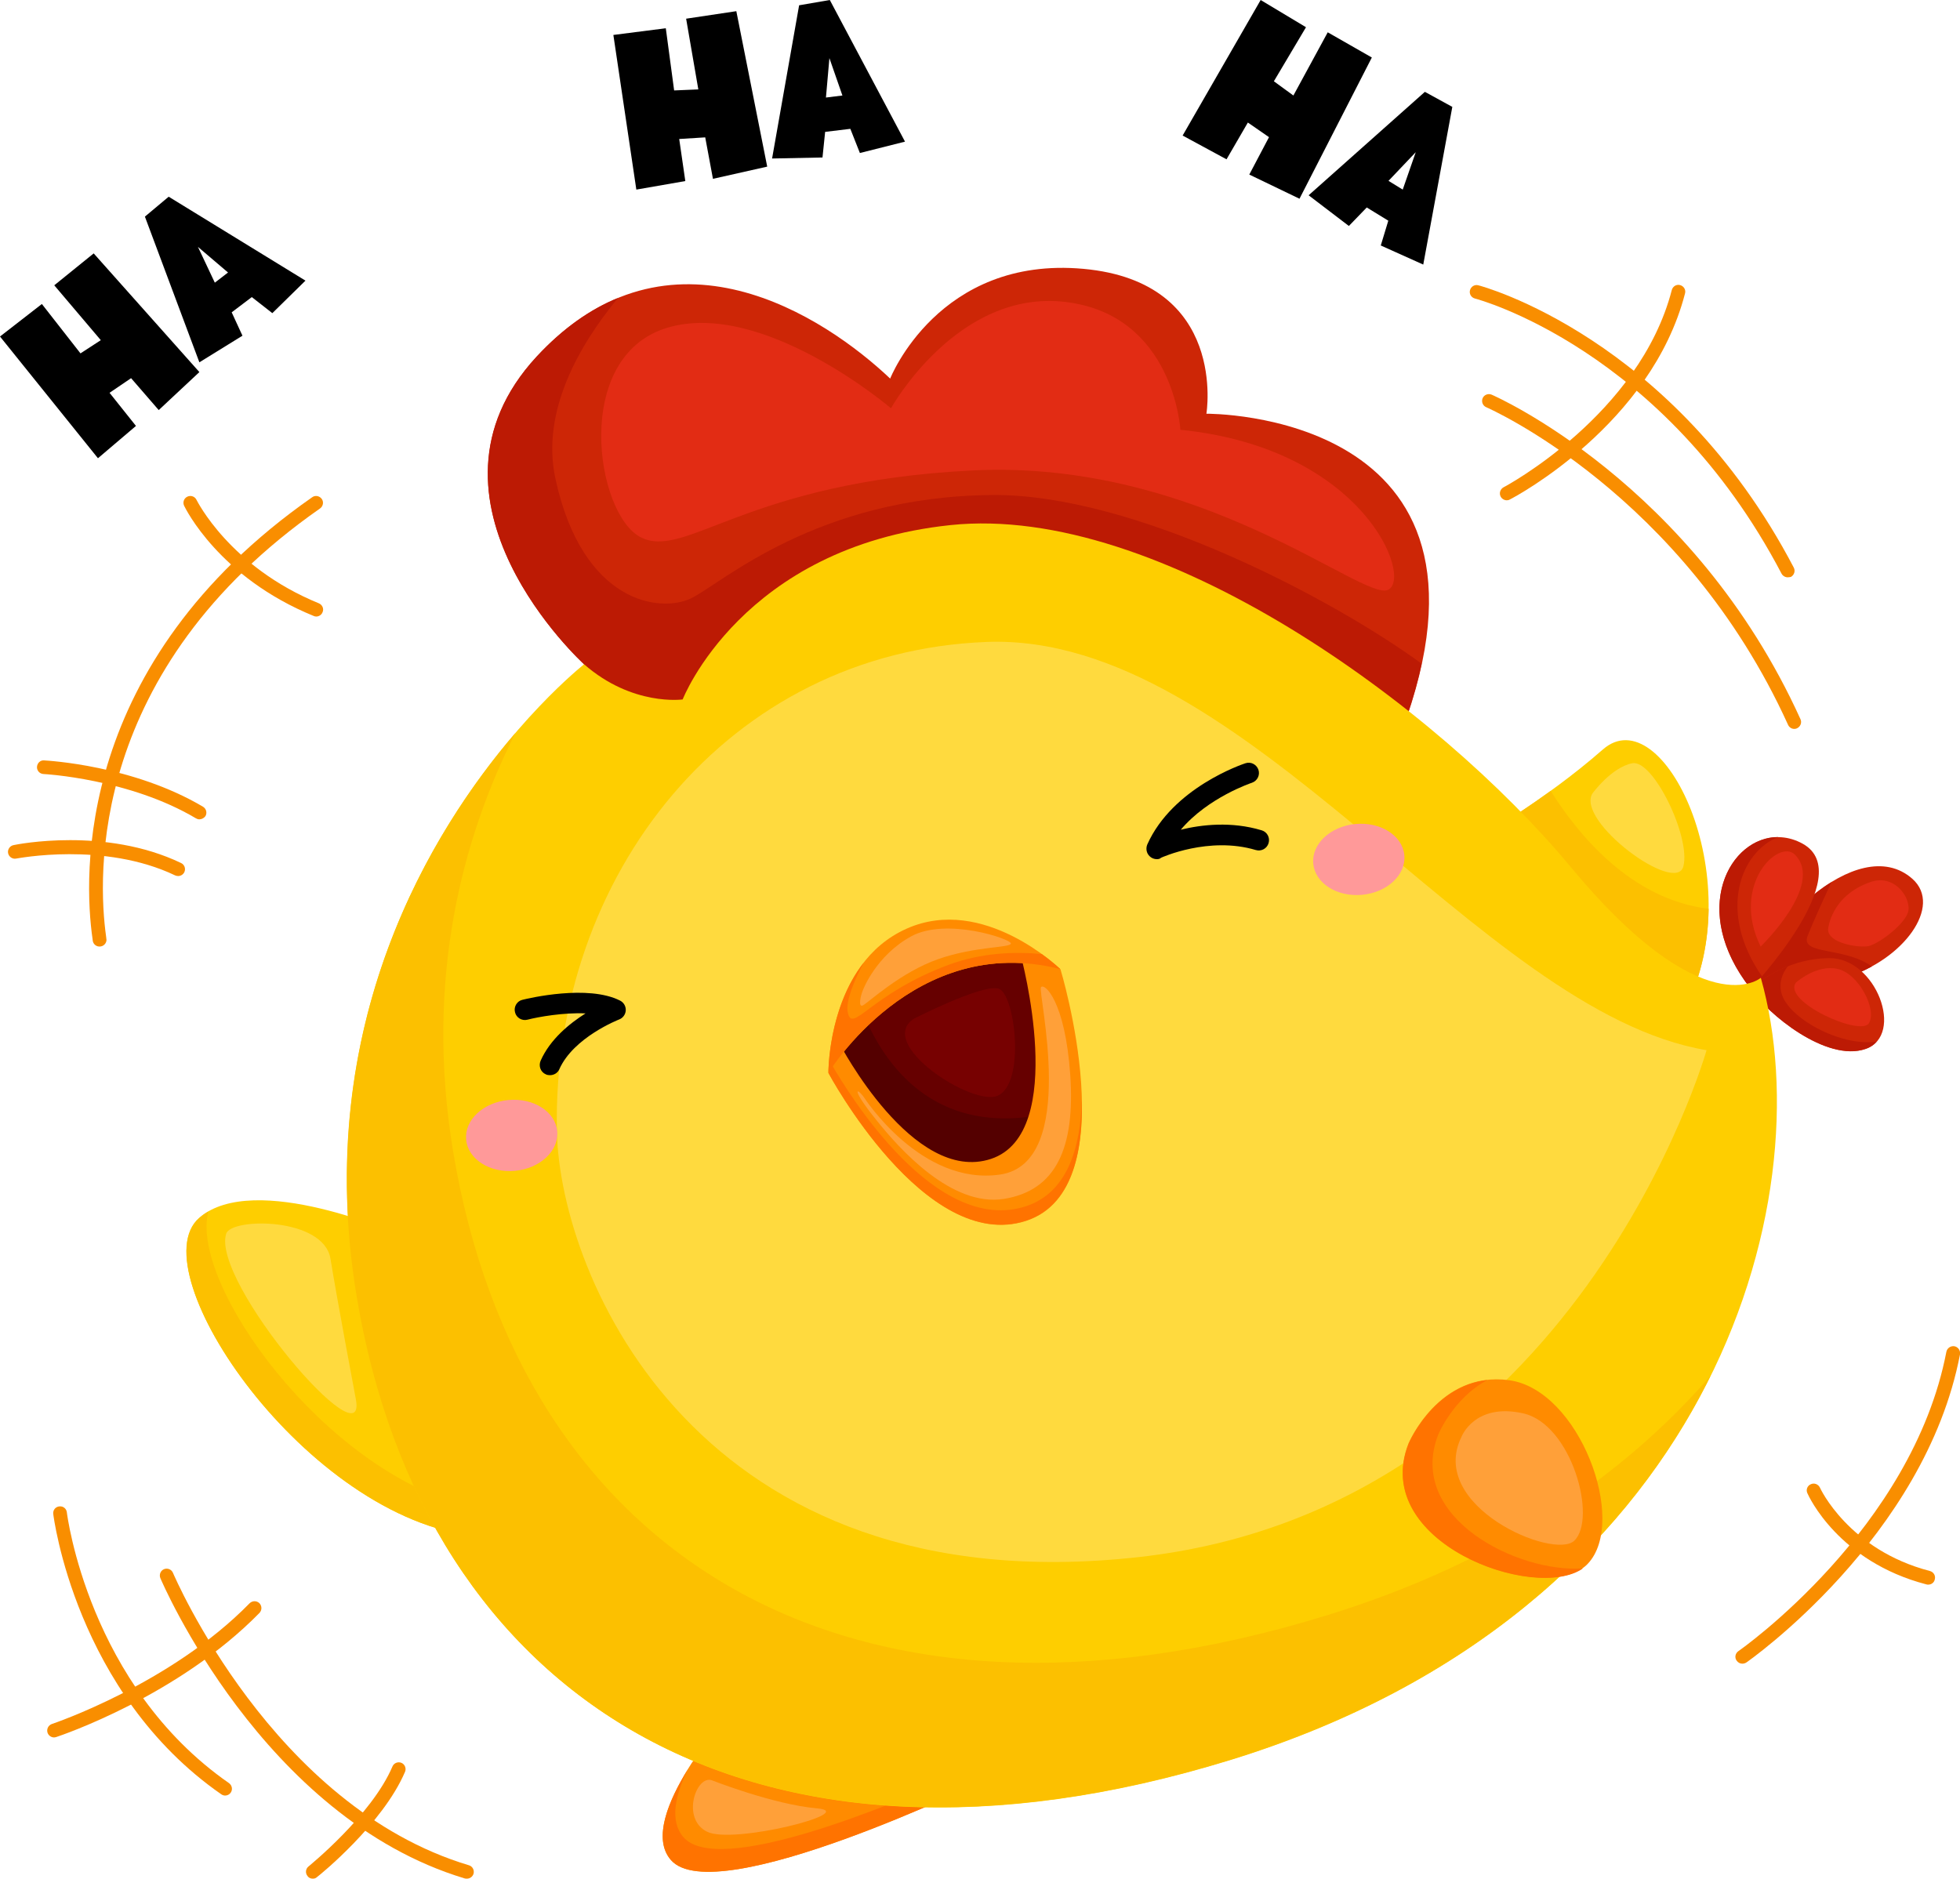 <?xml version="1.0" encoding="utf-8"?>
<!-- Generator: Adobe Illustrator 17.1.0, SVG Export Plug-In . SVG Version: 6.00 Build 0)  -->
<!DOCTYPE svg PUBLIC "-//W3C//DTD SVG 1.1//EN" "http://www.w3.org/Graphics/SVG/1.1/DTD/svg11.dtd">
<svg version="1.1" id="Layer_1" xmlns="http://www.w3.org/2000/svg" xmlns:xlink="http://www.w3.org/1999/xlink" x="0px" y="0px"
	 width="964.4px" height="924.5px" viewBox="0 0 964.4 924.5" enable-background="new 0 0 964.4 924.5" xml:space="preserve">
<g>
	<g>
		<path fill="#CD2606" d="M861.5,486.6c0,0,19.5,2.5,47.1-5.8c27.6-8.4,47.5-34.8,32.4-48.3C913.7,408.3,863.6,460.7,861.5,486.6z"
			/>
		<path fill="#BC1A04" d="M889.4,460.6c2.2-5.7,7.7-17.8,11.7-26.5c-20.2,12.5-38.4,37.2-39.7,52.6c0,0,19.5,2.5,47.1-5.8
			c4.4-1.3,8.6-3.1,12.5-5.3C907.6,465.8,885.7,470.1,889.4,460.6z"/>
		<path fill="#CD2606" d="M861.5,486.6c0,0,53.1-56.1,25.5-71.4C859.3,399.9,825.9,441.4,861.5,486.6z"/>
		<path fill="#BC1A04" d="M875,411.9c-23.8-0.2-44.1,35.9-13.6,74.7c0,0,2.2-2.3,5.5-6.2C844.8,448.3,856.6,419.1,875,411.9z"/>
		<path fill="#E22C14" d="M866.3,465.8c0,0,31.6-30.4,16.9-45.2C875.2,412.5,851.4,435.4,866.3,465.8z"/>
		<path fill="#CD2606" d="M861.5,486.6c0,0,15.3-14.9,38.5-15.1c23.2-0.2,37.3,37.9,18,44.7C898.7,522.9,869.5,498.8,861.5,486.6z"
			/>
		<path fill="#BC1A04" d="M923.4,512.6c-18.4,2.5-43.6-11.9-46.8-23.7c-1.4-5.3,0.3-9.8,3.1-13.4c-11.4,4.5-18.2,11.1-18.2,11.1
			c8,12.2,37.2,36.3,56.5,29.5C920.2,515.4,922,514.2,923.4,512.6z"/>
		<path fill="#E22C14" d="M883.7,483.5c0,0,10-9,20.4-6.7c10.4,2.2,19.6,20,15.5,26.7C915.7,510.3,876.7,492.8,883.7,483.5z"/>
		<path fill="#E22C14" d="M899.5,457.3c0,0,1.2-16.5,21-23.3c12.2-4.2,20.6,8.9,18.2,15.3c-2.4,6.4-14.6,15.3-19.4,16.3
			C914.5,466.5,899.3,464.2,899.5,457.3z"/>
	</g>
	<path fill="#FECE00" d="M726.6,412.8c0,0,32.8-18.3,62.1-44c29.4-25.7,72.4,63,41.1,126.1C829.8,494.9,748.8,496,726.6,412.8z"/>
	<path fill="#FCC000" d="M829.8,494.9c7.5-15.1,10.7-31.6,10.9-47.7c-38.4-4.6-64.5-36.9-77.7-58c-20,14.5-36.4,23.7-36.4,23.7
		C748.8,496,829.8,494.9,829.8,494.9z"/>
	<path fill="#FF8B00" d="M357.2,844c-1.4,3.3-44.2,51.7-27.1,71.3c21.9,25.2,154.8-39.5,154.8-39.5L357.2,844z"/>
	<path fill="#FF7300" d="M336.3,904.1c-7-8-4-20.9,2.2-33.5c-9.6,15.6-17.5,34.2-8.4,44.7c21.9,25.2,154.8-39.5,154.8-39.5
		l-11.8-2.9C436,889.5,353.1,923.5,336.3,904.1z"/>
	<path fill="#FECE00" d="M196.7,607.7c0,0-71.5-31.9-98.7-8.4C67.9,625.5,150.9,747.6,234.4,756L196.7,607.7z"/>
	<path fill="#FCC000" d="M102.5,596.2c-1.6,0.9-3.1,2-4.4,3.2C67.9,625.5,150.9,747.6,234.4,756l-3.7-14.6
		C159.5,724.1,93.2,631.8,102.5,596.2z"/>
	<path fill="#CD2606" d="M287.4,326.9c0,0-88.7-80.6-23.3-151.4c65.3-70.7,142-19.4,173.9,10.8c0,0,23.8-60.5,95.1-54
		c71.3,6.5,60.5,71.3,60.5,71.3S749,202,689.6,360.2C630.2,518.5,297.7,432.3,287.4,326.9z"/>
	<path fill="#BC1A04" d="M488.3,243.6c-86.8,0.7-133.3,43.6-148.2,50.8c-14.9,7.3-53.4,2.9-66.8-58.8c-7.2-33.1,11.7-65.8,30.8-89
		c-13.5,5.5-27,14.8-40.1,28.9c-65.3,70.7,23.3,151.3,23.3,151.3c10.4,105.4,342.8,191.6,402.2,33.4c4.5-12.1,7.8-23.3,10-33.6
		C655.4,294.4,557.8,243,488.3,243.6z"/>
	<path fill="#FECE00" d="M866.4,481.2c0,0-28.2,24.3-93.6-54.6s-202.4-179-305.1-168.2c-102.7,10.8-131.8,85.8-131.8,85.8
		s-24.7,3.5-48.5-17.3c0,0-144.8,113.5-111.8,311.2s193.7,300.8,429.9,228C841.7,793.2,897.6,591.7,866.4,481.2z"/>
	<path fill="#FFDA3E" d="M839.7,516.8c0,0-63.7,225.7-279.8,249.5c-216,23.8-284.5-137.6-285.9-209.8
		C271.6,431,358,320.8,485.5,315.9C612.9,311.1,726.9,497.9,839.7,516.8z"/>
	<path fill="#FCC000" d="M652.9,794.9c-236.2,72.8-397-30.3-429.9-228c-14.2-85.1,4.6-154.7,30.6-206.2
		C213,408,153.1,503.6,175.5,638c32.9,197.6,193.7,300.8,429.9,228c123.8-38.2,198.1-111.7,236.2-188.9
		C799.1,726.1,737.6,768.8,652.9,794.9z"/>
	<g>
		<path d="M270.6,529.1c-0.7,0-1.4-0.1-2-0.4c-2.6-1.1-3.7-4.1-2.6-6.7c4.7-10.6,14.2-18.3,22.1-23.3c-10.7-0.5-23.2,1.7-28.6,3.1
			c-2.7,0.7-5.5-1-6.1-3.7c-0.7-2.7,1-5.5,3.7-6.1c3.2-0.8,32.2-7.6,48,0.4c1.8,0.9,2.9,2.8,2.8,4.8c-0.1,2-1.4,3.8-3.3,4.5
			c-0.2,0.1-22.4,8.7-29.4,24.5C274.4,528,272.6,529.1,270.6,529.1z"/>
	</g>
	<g>
		<path d="M569.2,422.8c-1.3,0-2.6-0.5-3.6-1.5c-1.5-1.5-1.9-3.7-1.1-5.7c12.5-28,46.8-39.5,48.3-40c2.7-0.9,5.5,0.6,6.4,3.2
			c0.9,2.7-0.6,5.5-3.2,6.4c-0.3,0.1-21.6,7.2-35,23.1c10.2-2.5,24.9-4.2,39.8,0.3c2.7,0.8,4.2,3.6,3.4,6.3
			c-0.8,2.7-3.6,4.2-6.3,3.4c-23.1-6.9-46.4,3.7-46.6,3.8C570.7,422.7,569.9,422.8,569.2,422.8z"/>
	</g>
	
		<ellipse transform="matrix(0.996 -9.236240e-002 9.236240e-002 0.996 -50.521 25.634)" fill="#FF9999" cx="251.7" cy="558.6" rx="22.5" ry="17.5"/>
	
		<ellipse transform="matrix(0.996 -9.236261e-002 9.236261e-002 0.996 -36.194 63.544)" fill="#FF9999" cx="668.4" cy="422.8" rx="22.5" ry="17.5"/>
	<g>
		<path fill="#660000" d="M416.4,531.4c0,0-12.2-20.1,6.8-39.9c19-19.8,73.1-34.5,92.1-14.1c18.9,20.4,11.1,90.1-16,101.4
			C472.3,590.1,424.6,552.5,416.4,531.4z"/>
		<path fill="#540000" d="M517.7,547.5c-63.7,15-87.7-32.7-95.3-55.2c-17.9,19.5-6.1,39-6.1,39c8.2,21.1,55.9,58.7,82.9,47.4
			c10.2-4.3,17.7-16.9,22-32.1C520.2,547,519,547.3,517.7,547.5z"/>
		<path fill="#FF8B00" d="M413.1,513.6c0,0,36.1,69.4,74.5,56.7c38.4-12.7,14.7-100,14.7-100s15.8,3.4,19.5,6.7
			c0,0,32.7,107.6-16.9,123.8c-49.6,16.2-97.2-72.7-97.2-72.7L413.1,513.6z"/>
		<path fill="#FF8B00" d="M407.6,528c0,0,42.1-69.5,114.1-51.1c0,0-37.8-36.8-75.6-19.9C407.2,474.3,407.6,528,407.6,528z"/>
		<path fill="#FF7300" d="M467,474.7c-39.1,14.5-47.8,34.6-49.9,23.3c-1-5.5,3.2-15.5,7.9-24.3c-17.6,22.6-17.4,54.3-17.4,54.3
			s42.1-69.5,114.1-51.1c0,0-3.4-3.3-9.1-7.4C499,468.2,482.9,468.9,467,474.7z"/>
		<path fill="#FFA039" d="M424.7,487c0,0,6.3-16.7,23.6-26.2c17.3-9.5,49.3,1.3,49.1,3.5c-0.2,2.2-17.6,1.3-35.8,7.7
			c-18.3,6.4-34.2,21.2-36.9,22.7C422,496.2,423.5,489.6,424.7,487z"/>
		<path fill="#FF7300" d="M504.8,593.6c-44.3,14.5-86.9-54.7-95.6-69.8l-1.6,4.2c0,0,47.5,88.9,97.2,72.7
			c22.4-7.3,28.1-33.3,27.5-59.6C531.7,564.8,525.2,586.9,504.8,593.6z"/>
		<path fill="#FFA039" d="M425.1,540c0,0,28,43.7,67,38c39-5.7,18.3-90,20.1-92.2s11.9,7,14.4,43.1c2.5,36.2-7.1,57-32.7,61.1
			c-25.6,4-51.1-24.2-63-39.2C418.9,535.9,421.2,534.6,425.1,540z"/>
		<path fill="#770101" d="M449.7,501.3c0,0,33.4-17.1,41.6-14.8c8.1,2.3,13.5,46.5-0.4,52.7C478.5,544.7,430.7,513.6,449.7,501.3z"
			/>
	</g>
	<g>
		<path fill="#FF8B00" d="M693,710.4c0,0,15-35.9,49.5-31.2c34.5,4.6,58.7,69.4,38.7,90.4C761.3,790.6,673.3,760.7,693,710.4z"/>
		<path fill="#FFA039" d="M719.1,707.1c0,0,6.4-16.9,30.3-11.6c23.9,5.3,36.6,51.8,25.2,62.7C764.5,767.8,702.3,741.2,719.1,707.1z"
			/>
		<path fill="#FF7300" d="M707.7,705.9c0,0,7.5-18,24.2-26.8c-26.9,3-38.8,31.4-38.8,31.4c-19,48.5,62.1,78,85.8,61.3
			C746.9,774.2,691.7,746.8,707.7,705.9z"/>
	</g>
	<path fill="#E22C14" d="M438.4,200.9c0,0-63.1-53.8-110.1-39.6c-46.9,14.1-35.3,91.4-13.2,103c22.1,11.6,51.7-27.3,163.6-32.8
		c111.9-5.5,191.6,64.3,204.2,58.8c12.5-5.5-11.6-69.7-102.1-78.8c0,0-3.2-56.5-56.5-62.9C471,142.2,438.4,200.9,438.4,200.9z"/>
	<path fill="#FFDA3E" d="M175.1,688.6c0,0-9.2-48.8-12.5-69.2c-3.4-20.4-48.7-20.3-51.3-12.3C103.7,630.4,181,720.8,175.1,688.6z"/>
	<path fill="#FFA039" d="M350.3,876.1c0,0,30.2,11.9,51.7,13.8c21.5,1.9-41.3,17.9-54.1,11.5C335,895,342.6,873.3,350.3,876.1z"/>
	<path fill="#FFDA3E" d="M783.6,390.4c0,0,9.2-12.7,19.5-14.8c10.3-2.1,28.9,36.3,25.2,50.7C824.7,440.7,775,403.9,783.6,390.4z"/>
	<g>
		<path d="M98.1,183.1l-20,18.7l-13.6-15.7l-10.6,7.2l13,16.3l-18.7,15.9L0,165.6l20.6-16l19,24.3l10-6.5l-22.9-27l19.4-15.7
			L98.1,183.1z"/>
		<path d="M150.3,138.1L134,154.1l-10.1-7.9l-9.9,7.5l5.3,11.5l-21.2,13.1l-26.8-71.7L83,96.8L150.3,138.1z M112.2,134.1l-14.8-12.6
			l8.3,17.6L112.2,134.1z"/>
	</g>
	<g>
		<path d="M377.5,82l-26.7,6L347,67.6l-12.8,0.8l3,20.7l-24.1,4.2l-11.3-76.1l25.8-3.3l4.1,30.6l11.9-0.5l-6-34.8l24.7-3.7L377.5,82
			z"/>
		<path d="M445.3,69.7l-22.2,5.6l-4.7-11.9l-12.4,1.5l-1.3,12.6L379.9,78l13.3-75.4L408.3,0L445.3,69.7z M414.5,47l-6.4-18.4
			L406.4,48L414.5,47z"/>
	</g>
	<g>
		<path d="M639.4,97.8l-24.7-11.9l9.7-18.4L614,60.3l-10.5,18.1l-21.6-11.7L620.3,0l22.3,13.4L626.8,40l9.6,7l16.9-31.1L675,28.3
			L639.4,97.8z"/>
		<path d="M700.3,130.2l-20.9-9.4l3.7-12.2l-10.6-6.5l-8.8,9.1l-19.8-15.1l57.2-50.9l13.5,7.4L700.3,130.2z M690.2,93.3l6.4-18.4
			L683.2,89L690.2,93.3z"/>
	</g>
	<g>
		<g>
			<path fill="#F98E00" d="M49,465.8c-0.1,0-0.1,0-0.2,0c-1.8-0.1-3.1-1.5-3.2-3.2l-0.1-0.8c-4.3-30.2-9-135.3,108.1-217.1
				c1.5-1.1,3.6-0.7,4.7,0.8c1.1,1.5,0.7,3.6-0.8,4.7C43.5,329.8,48.1,431.5,52.2,460.8c0.1,1,0.2,1.6,0.2,1.8
				C52.3,464.4,50.8,465.8,49,465.8z"/>
		</g>
		<g>
			<path fill="#F98E00" d="M155.6,303.4c-0.4,0-0.9-0.1-1.3-0.3c-46.5-19-63-52.8-63.7-54.2c-0.8-1.7-0.1-3.7,1.6-4.5
				c1.7-0.8,3.7-0.1,4.5,1.6c0.2,0.3,16.2,32.9,60.2,50.9c1.7,0.7,2.6,2.7,1.8,4.4C158.2,302.6,156.9,303.4,155.6,303.4z"/>
		</g>
		<g>
			<path fill="#F98E00" d="M98.1,403.2c-0.6,0-1.2-0.2-1.7-0.5c-32.8-19.5-74.6-21.8-75-21.8c-1.9-0.1-3.3-1.7-3.2-3.5
				c0.1-1.9,1.7-3.4,3.5-3.2c1.8,0.1,43.8,2.4,78.2,22.8c1.6,1,2.1,3,1.2,4.6C100.4,402.6,99.2,403.2,98.1,403.2z"/>
		</g>
		<g>
			<path fill="#F98E00" d="M87.7,431.1c-0.5,0-1-0.1-1.5-0.3C51.1,414,8.4,422.5,8,422.5c-1.8,0.4-3.6-0.8-4-2.6
				c-0.4-1.8,0.8-3.6,2.6-4c1.8-0.4,45.2-9.1,82.5,8.8c1.7,0.8,2.4,2.8,1.6,4.5C90.1,430.4,88.9,431.1,87.7,431.1z"/>
		</g>
		<g>
			<path fill="#F98E00" d="M110.8,883.6c-0.7,0-1.3-0.2-1.9-0.6c-71.8-49.9-82.6-137.1-82.7-138c-0.2-1.9,1.1-3.5,3-3.7
				c1.9-0.2,3.5,1.1,3.7,3c0.1,0.8,10.6,85.1,79.8,133.2c1.5,1.1,1.9,3.2,0.8,4.7C112.9,883.1,111.8,883.6,110.8,883.6z"/>
		</g>
		<g>
			<path fill="#F98E00" d="M26.6,855c-1.4,0-2.7-0.9-3.2-2.3c-0.6-1.8,0.4-3.7,2.1-4.3c0.6-0.2,58.5-19.7,97.3-59.4
				c1.3-1.3,3.4-1.4,4.8-0.1c1.3,1.3,1.4,3.4,0.1,4.8c-40,40.9-97.6,60.3-100,61.1C27.3,854.9,27,855,26.6,855z"/>
		</g>
		<g>
			<path fill="#F98E00" d="M229.7,924.5c-0.3,0-0.6,0-1-0.1C129,894.4,79.4,777.8,78.9,776.6c-0.7-1.7,0.1-3.7,1.8-4.4
				c1.7-0.7,3.7,0.1,4.4,1.8c0.5,1.1,48.9,114.9,145.6,143.9c1.8,0.5,2.8,2.4,2.3,4.2C232.5,923.6,231.2,924.5,229.7,924.5z"/>
		</g>
		<g>
			<path fill="#F98E00" d="M153.9,924.5c-1,0-2-0.4-2.6-1.3c-1.2-1.5-0.9-3.6,0.5-4.7c0.3-0.3,31.1-25.2,41.3-49.2
				c0.7-1.7,2.7-2.5,4.4-1.8c1.7,0.7,2.5,2.7,1.8,4.4c-10.9,25.6-41.9,50.8-43.3,51.8C155.4,924.3,154.7,924.5,153.9,924.5z"/>
		</g>
		<g>
			<path fill="#F98E00" d="M948.8,779.8c-0.3,0-0.6,0-0.9-0.1c-43.4-11.3-58-43.5-58.6-44.9c-0.8-1.7,0-3.7,1.7-4.4
				c1.7-0.8,3.7,0,4.5,1.7c0.1,0.3,14.1,30.6,54.1,41c1.8,0.5,2.9,2.3,2.4,4.1C951.7,778.8,950.3,779.8,948.8,779.8z"/>
		</g>
		<g>
			<path fill="#F98E00" d="M857.3,818.7c-1.1,0-2.1-0.5-2.8-1.5c-1.1-1.5-0.7-3.6,0.9-4.7c0.9-0.6,85.5-59.9,102.3-147.3
				c0.4-1.8,2.1-3,4-2.7c1.8,0.4,3,2.1,2.7,4c-17.3,90.2-104.2,151-105.1,151.6C858.7,818.5,858,818.7,857.3,818.7z"/>
		</g>
		<g>
			<path fill="#F98E00" d="M741.4,246.2c-1.2,0-2.4-0.7-3-1.8c-0.9-1.7-0.2-3.7,1.4-4.6c0.7-0.3,66.9-35.7,82.8-97.1
				c0.5-1.8,2.3-2.9,4.1-2.4c1.8,0.5,2.9,2.3,2.4,4.1c-16.6,64.3-83.3,100-86.2,101.4C742.4,246.1,741.9,246.2,741.4,246.2z"/>
		</g>
		<g>
			<path fill="#F98E00" d="M879.6,284.1c-1.2,0-2.4-0.7-3-1.8c-58.1-110.8-150-135.2-150.9-135.4c-1.8-0.5-2.9-2.3-2.4-4.1
				c0.5-1.8,2.3-2.9,4.1-2.4c1,0.2,95.7,25.3,155.2,138.9c0.9,1.7,0.2,3.7-1.4,4.6C880.7,284,880.1,284.1,879.6,284.1z"/>
		</g>
		<g>
			<path fill="#F98E00" d="M882.9,358.7c-1.3,0-2.5-0.7-3.1-2c-51.7-113.9-147.6-155.9-148.5-156.3c-1.7-0.7-2.5-2.7-1.8-4.4
				c0.7-1.7,2.7-2.5,4.4-1.8c1,0.4,99.2,43.3,152,159.7c0.8,1.7,0,3.7-1.7,4.5C883.8,358.6,883.4,358.7,882.9,358.7z"/>
		</g>
	</g>
</g>
</svg>

